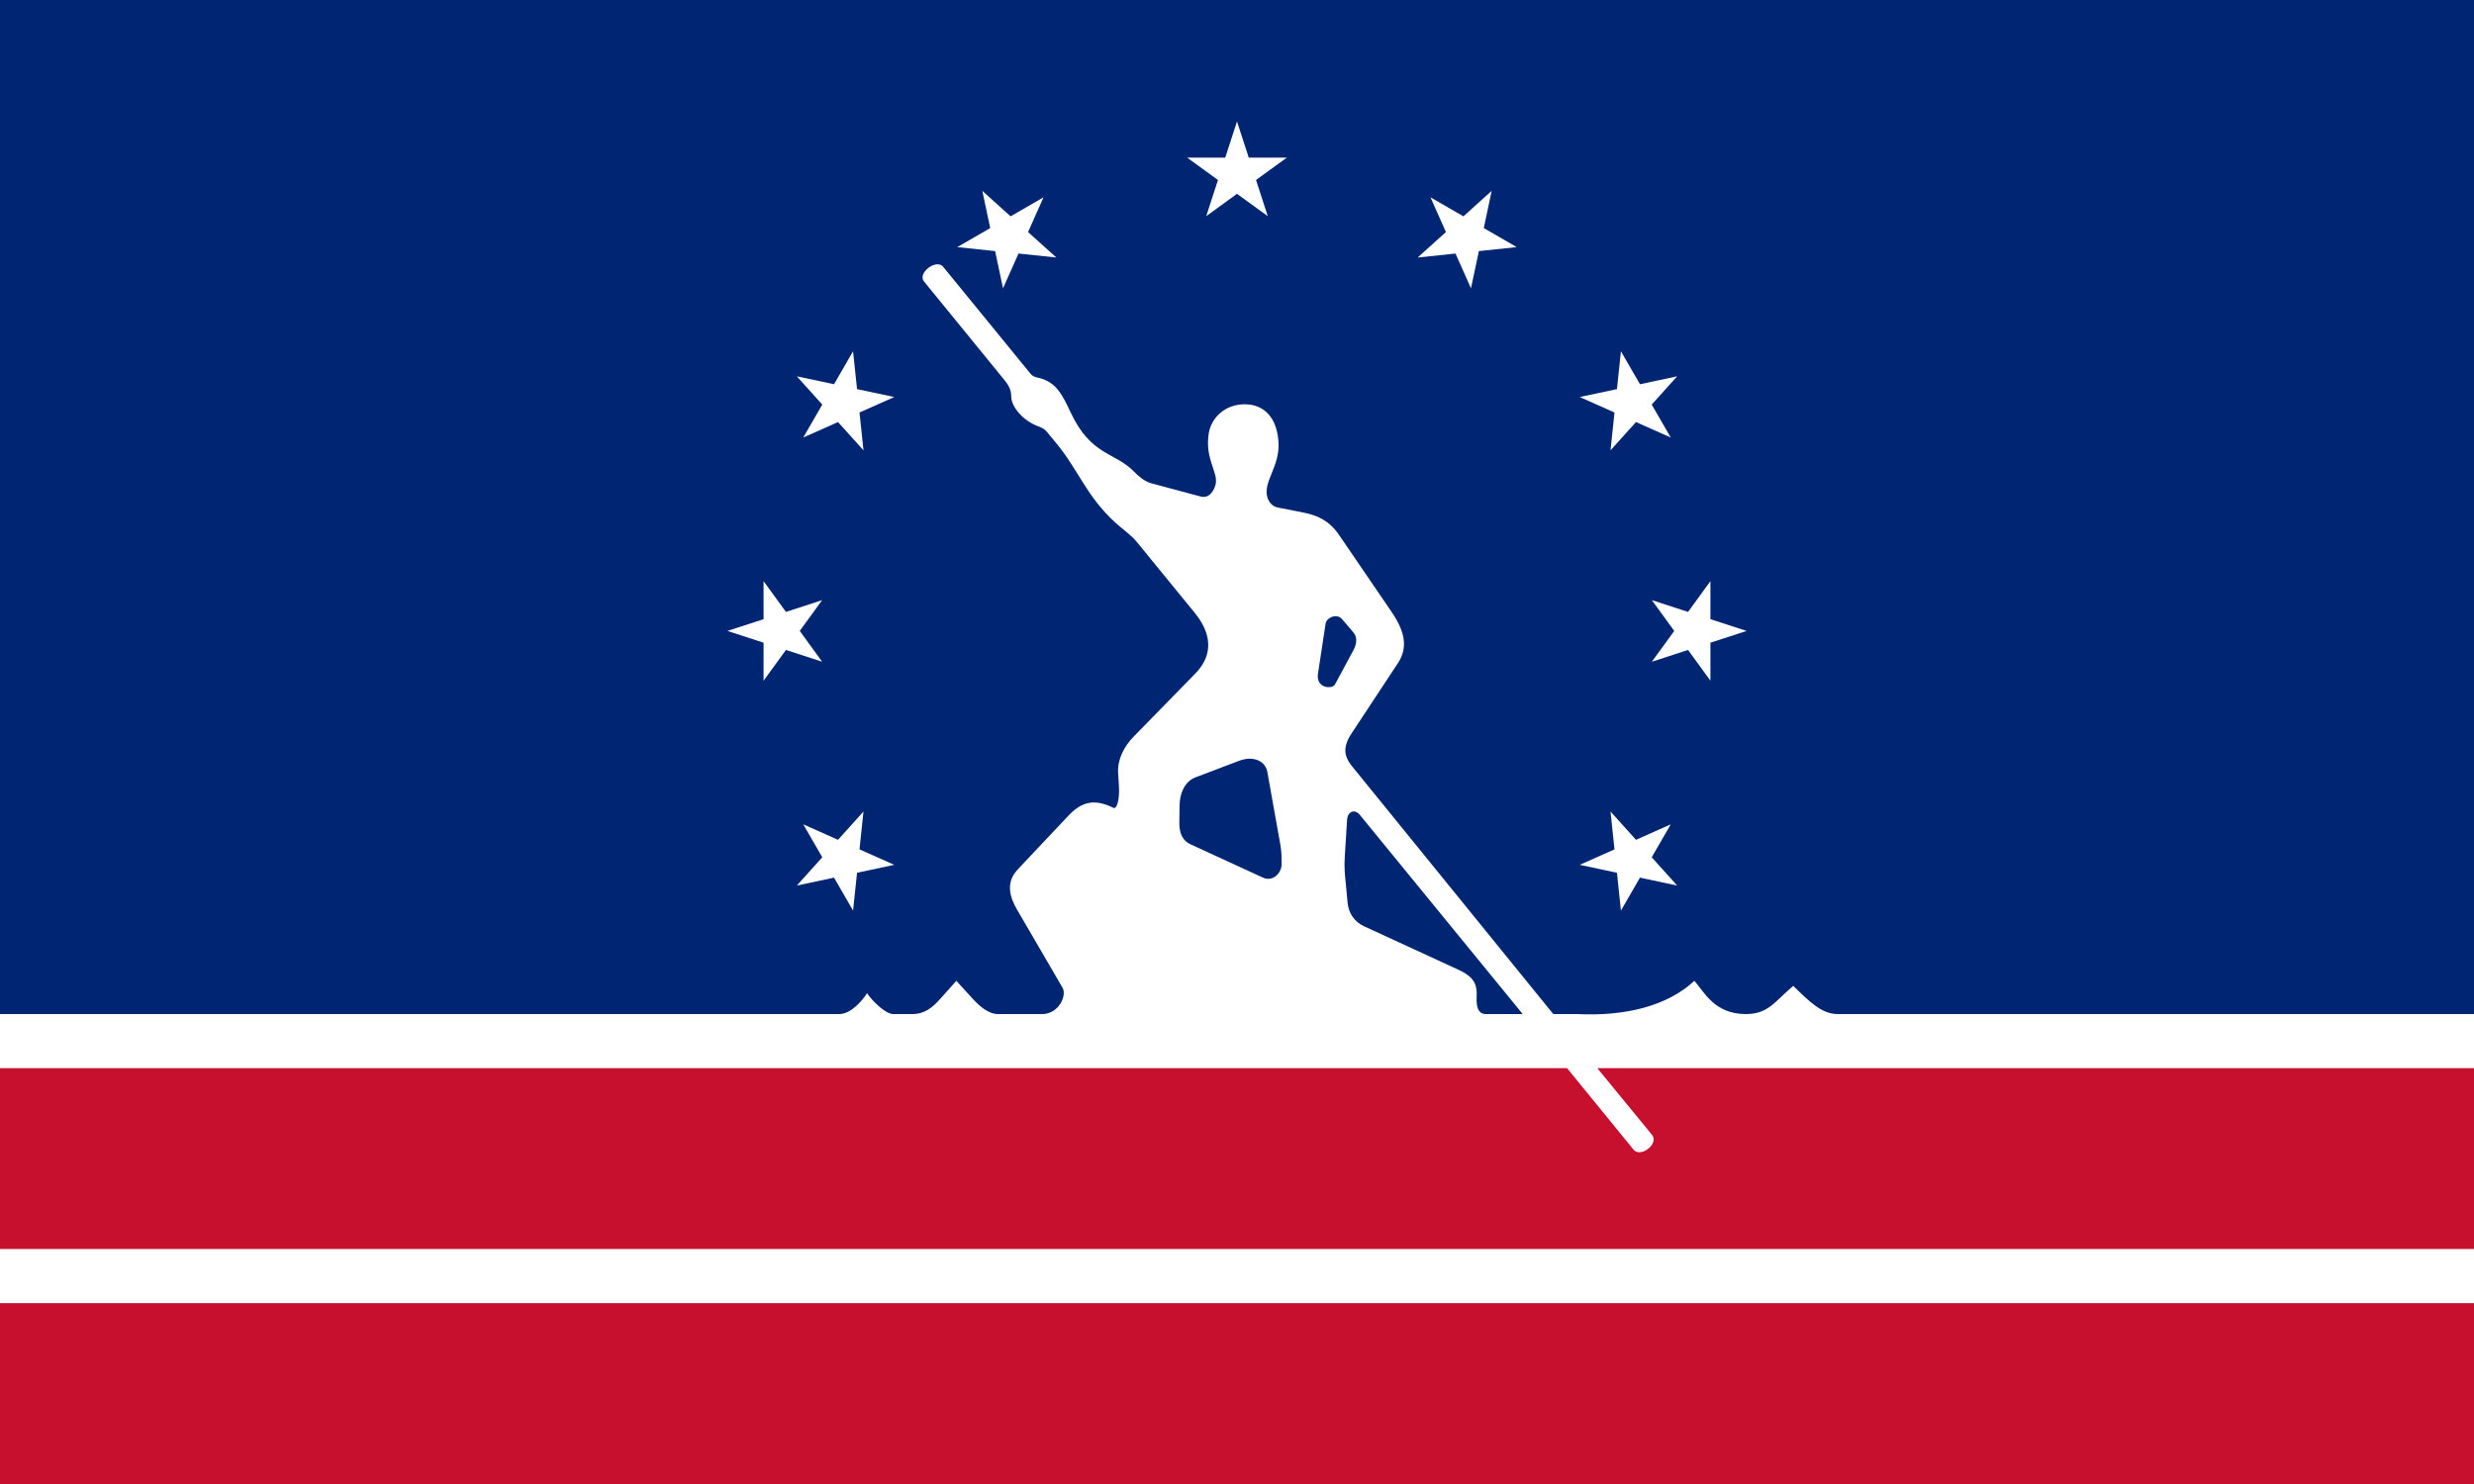 <?xml version="1.0" encoding="UTF-8" standalone="no"?>
<!-- Created with Inkscape (http://www.inkscape.org/) -->
<svg xmlns:dc="http://purl.org/dc/elements/1.1/" xmlns:cc="http://creativecommons.org/ns#" xmlns:rdf="http://www.w3.org/1999/02/22-rdf-syntax-ns#" xmlns:svg="http://www.w3.org/2000/svg" xmlns="http://www.w3.org/2000/svg" xmlns:sodipodi="http://sodipodi.sourceforge.net/DTD/sodipodi-0.dtd" xmlns:inkscape="http://www.inkscape.org/namespaces/inkscape" width="800" height="480" id="svg2" sodipodi:version="0.32" inkscape:version="0.46" version="1.0" sodipodi:docname="Flag of Richmond, Virginia.svg" inkscape:output_extension="org.inkscape.output.svg.inkscape">
  <defs id="defs4">
    <inkscape:perspective sodipodi:type="inkscape:persp3d" inkscape:vp_x="0 : 526.18109 : 1" inkscape:vp_y="0 : 1000 : 0" inkscape:vp_z="744.09448 : 526.18109 : 1" inkscape:persp3d-origin="372.04724 : 350.78739 : 1" id="perspective10"/>
    <inkscape:perspective id="perspective2533" inkscape:persp3d-origin="372.04724 : 350.78739 : 1" inkscape:vp_z="744.09448 : 526.18109 : 1" inkscape:vp_y="0 : 1000 : 0" inkscape:vp_x="0 : 526.18109 : 1" sodipodi:type="inkscape:persp3d"/>
    <inkscape:perspective id="perspective3598" inkscape:persp3d-origin="372.04724 : 350.78739 : 1" inkscape:vp_z="744.09448 : 526.18109 : 1" inkscape:vp_y="0 : 1000 : 0" inkscape:vp_x="0 : 526.18109 : 1" sodipodi:type="inkscape:persp3d"/>
  </defs>
  <sodipodi:namedview id="base" pagecolor="#ffffff" bordercolor="#666666" borderopacity="1.0" gridtolerance="10000" guidetolerance="10" objecttolerance="10" inkscape:pageopacity="0.0" inkscape:pageshadow="2" inkscape:zoom="0.25" inkscape:cx="703.96306" inkscape:cy="97.618182" inkscape:document-units="px" inkscape:current-layer="layer1" showgrid="false" width="800px" inkscape:window-width="1280" inkscape:window-height="952" inkscape:window-x="-4" inkscape:window-y="-4" showguides="true" inkscape:guide-bbox="true">
    <inkscape:grid type="xygrid" id="grid2383" visible="true" enabled="true"/>
    <sodipodi:guide orientation="1,0" position="0,533.086" id="guide2469"/>
    <sodipodi:guide orientation="1,0" position="800,-0.234" id="guide2471"/>
    <sodipodi:guide orientation="0,1" position="800.582,0" id="guide2473"/>
    <sodipodi:guide orientation="1,0" position="400,277.336" id="guide2547"/>
    <sodipodi:guide orientation="0,1" position="-8,480" id="guide2539"/>
  </sodipodi:namedview>
  <g inkscape:label="Layer 1" inkscape:groupmode="layer" id="layer1">
    <rect style="opacity:1;fill:#002673;fill-opacity:1;stroke:none;stroke-width:5;stroke-linecap:butt;stroke-linejoin:miter;stroke-miterlimit:4;stroke-dasharray:none;stroke-opacity:1" id="rect3517" width="800" height="480" x="0" y="0"/>
    <path style="fill:#ffffff;fill-rule:evenodd;stroke:none;stroke-width:1px;stroke-linecap:butt;stroke-linejoin:miter;stroke-opacity:1" d="M 303.406,85.5 C 300.74,85.289 297,88.847 298.781,91.031 L 324.783,122.91 C 325.943,124.332 327,125.946 327.002,128.222 C 327.005,131.545 330.697,136.018 335.689,137.878 C 336.566,138.205 337.6,138.574 338.502,139.66 L 341.408,143.16 C 348.829,152.097 351.167,160.371 360.711,169.087 C 362.816,171.009 365.771,173.05 367.594,175.281 L 386.281,198.156 C 392.837,206.181 391.389,212.873 386.562,217.812 L 366.5,238.344 C 363.536,241.377 361.309,245.618 361.562,249.906 L 361.818,254.236 C 362.082,258.694 361.16,261.861 360,261.281 C 353.784,258.171 349.625,259.435 345.5,263.812 L 329.125,281.188 C 325.109,285.449 326.485,290.114 328.875,294.219 L 343.594,319.5 C 345.043,321.989 342.382,328 337,328 L 322.75,328 C 319.618,328 316.758,325.49 314.375,322.875 L 309.25,317.25 L 304,323.125 C 301.706,325.692 299.124,328 295,328 L 288.875,328 C 286.191,328 281.769,323.413 280.375,321.25 C 278.815,323.663 275.197,328 271.375,328 L 1.89e-06,328 L 1.89e-06,480 L 800,480 L 800,328 L 594.25,328 C 589.119,328 585.206,324.104 579.875,318.875 C 573.736,324.092 571.775,328 564.516,328 C 554.319,328 550.996,320.706 547.891,317.25 C 539.171,325.404 525.474,328.765 510.016,328 L 502.265,327.989 L 438.672,249.656 C 436.022,246.392 432.938,243.438 437,237.281 L 452.031,214.5 C 455.374,209.433 454.291,204.225 450,197.938 L 432.938,172.938 C 429.874,168.449 426.022,166.685 421.594,165.812 L 413.188,164.156 C 411.375,163.799 410.182,162.331 409.75,160.594 C 408.551,155.769 413.694,150.961 413.438,143.531 C 413.175,135.929 409.417,131.065 403.125,130.781 C 395.953,130.458 391.613,135.457 390.875,140.094 C 389.513,148.647 394.097,152.808 393.062,156.781 C 392.688,158.222 391.278,161.414 388.219,160.594 L 372.224,156.303 C 370.043,155.718 368.097,153.974 366.505,152.366 C 360.38,146.181 352.788,147.401 346.237,133.458 C 343.382,127.381 341.777,124.571 337.8,122.833 C 335.8,121.959 334.353,122.255 333.269,120.927 L 305,86.312 C 304.581,85.799 304.022,85.549 303.406,85.5 z M 431.625,199.312 C 432.469,199.236 433.328,199.505 433.938,200.219 L 437.594,204.5 C 439.07,206.229 438.672,208.405 437.594,210.406 L 431.719,221.312 C 430.769,223.076 425.458,222.657 426.188,217.875 L 428.656,201.688 C 428.841,200.479 430.219,199.44 431.625,199.312 z M 403.875,245.406 C 406.971,245.309 409.324,246.956 409.812,249.688 L 414.031,273.281 C 414.462,275.691 414.412,277.477 414.438,279.375 C 414.479,282.459 411.523,285.309 408.406,283.875 L 384.969,273.094 C 381.047,271.29 381.334,266.908 381.362,265.125 L 381.438,260.344 C 381.496,256.651 383.073,252.762 386.562,251.438 L 400.562,246.125 C 401.713,245.688 402.843,245.439 403.875,245.406 z M 437.75,262.469 C 438.401,262.467 439.092,262.803 439.688,263.531 L 492.384,327.989 L 480.5,328 C 477.474,328.003 477.373,324.646 477.5,322 C 477.73,317.23 475.309,315.37 471.25,313.5 L 441,299.562 C 437.953,298.159 436.08,295.276 435.778,292.11 L 435.094,284.938 C 434.9,282.911 434.63,280.573 434.844,277.156 L 435.594,265.188 C 435.704,263.43 436.664,262.472 437.75,262.469 z" id="path2443" sodipodi:nodetypes="cssssssssssssssssszzzzczzzczccccscscccsssssssssssssssssssscssssssscsssssssssscscsssssssss"/>
    <path style="fill:#c70f2e;fill-rule:evenodd;stroke:none;stroke-width:1px;stroke-linecap:butt;stroke-linejoin:miter;stroke-opacity:1;fill-opacity:1" d="M 506.735,345.492 L 528.25,371.875 C 530.464,374.59 536.573,369.973 534.188,367.062 L 516.502,345.492 L 800,345.492 L 800,403.996 L 0,403.996 L 0,345.492 L 506.735,345.492 z" id="path3408" sodipodi:nodetypes="cssc"/>
    <rect style="opacity:1;fill:#c70f2e;fill-opacity:1;stroke:none;stroke-width:5;stroke-linecap:butt;stroke-linejoin:miter;stroke-miterlimit:4;stroke-dasharray:none;stroke-opacity:1" id="rect3427" width="800" height="58.5" x="0" y="421.5"/>
    <path style="opacity:1;fill:#ffffff;fill-opacity:1;stroke:none;stroke-width:5;stroke-linecap:butt;stroke-linejoin:miter;stroke-miterlimit:4;stroke-opacity:1" d="M 400,39.284 L 403.803,50.986 L 416.106,50.986 L 406.153,58.219 L 409.954,69.921 L 400,62.689 L 390.046,69.921 L 393.847,58.219 L 383.894,50.986 L 396.197,50.986 L 400,39.284 z" id="path3475" inkscape:transform-center-y="-152.50809"/>
    <path inkscape:transform-center-y="-75.94685" id="path3482" d="M 257.662,121.72 L 269.698,124.277 L 275.85,113.622 L 277.137,125.858 L 289.172,128.417 L 277.932,133.422 L 279.217,145.658 L 270.984,136.515 L 259.743,141.519 L 265.895,130.863 L 257.662,121.72 z" style="opacity:1;fill:#ffffff;fill-opacity:1;stroke:none;stroke-width:5;stroke-linecap:butt;stroke-linejoin:miter;stroke-miterlimit:4;stroke-opacity:1" inkscape:transform-center-x="129.15314"/>
    <path inkscape:transform-center-x="152.5081" style="opacity:1;fill:#ffffff;fill-opacity:1;stroke:none;stroke-width:5;stroke-linecap:butt;stroke-linejoin:miter;stroke-miterlimit:4;stroke-opacity:1" d="M 235.209,204.076 L 246.91,200.273 L 246.911,187.969 L 254.143,197.923 L 265.845,194.121 L 258.613,204.076 L 265.845,214.03 L 254.143,210.228 L 246.911,220.182 L 246.91,207.878 L 235.209,204.076 z" id="path3484"/>
    <path id="path3486" d="M 257.662,286.432 L 265.895,277.288 L 259.743,266.632 L 270.984,271.636 L 279.217,262.493 L 277.932,274.73 L 289.172,279.734 L 277.137,282.293 L 275.85,294.529 L 269.698,283.874 L 257.662,286.432 z" style="opacity:1;fill:#ffffff;fill-opacity:1;stroke:none;stroke-width:5;stroke-linecap:butt;stroke-linejoin:miter;stroke-miterlimit:4;stroke-opacity:1" inkscape:transform-center-x="129.15315" inkscape:transform-center-y="75.94686"/>
    <path inkscape:transform-center-y="-129.15314" id="path3488" d="M 482.356,61.738 L 479.798,73.773 L 490.454,79.926 L 478.217,81.212 L 475.659,93.247 L 470.654,82.007 L 458.417,83.293 L 467.561,75.06 L 462.557,63.819 L 473.212,69.971 L 482.356,61.738 z" style="opacity:1;fill:#ffffff;fill-opacity:1;stroke:none;stroke-width:5;stroke-linecap:butt;stroke-linejoin:miter;stroke-miterlimit:4;stroke-opacity:1" inkscape:transform-center-x="-75.946854"/>
    <path inkscape:transform-center-x="-129.15314" style="opacity:1;fill:#ffffff;fill-opacity:1;stroke:none;stroke-width:5;stroke-linecap:butt;stroke-linejoin:miter;stroke-miterlimit:4;stroke-opacity:1" d="M 542.338,121.72 L 534.105,130.863 L 540.257,141.519 L 529.016,136.515 L 520.783,145.658 L 522.068,133.422 L 510.828,128.417 L 522.863,125.858 L 524.15,113.622 L 530.302,124.277 L 542.338,121.72 z" id="path3490" inkscape:transform-center-y="-75.94685"/>
    <path inkscape:transform-center-x="75.946855" style="opacity:1;fill:#ffffff;fill-opacity:1;stroke:none;stroke-width:5;stroke-linecap:butt;stroke-linejoin:miter;stroke-miterlimit:4;stroke-opacity:1" d="M 317.644,61.738 L 326.788,69.971 L 337.443,63.819 L 332.439,75.06 L 341.583,83.293 L 329.346,82.007 L 324.341,93.247 L 321.783,81.212 L 309.546,79.926 L 320.202,73.773 L 317.644,61.738 z" id="path3498" inkscape:transform-center-y="-129.15314"/>
    <path id="path3500" d="M 564.791,204.076 L 553.09,207.878 L 553.089,220.182 L 545.857,210.228 L 534.155,214.03 L 541.387,204.076 L 534.155,194.121 L 545.857,197.923 L 553.089,187.969 L 553.09,200.273 L 564.791,204.076 z" style="opacity:1;fill:#ffffff;fill-opacity:1;stroke:none;stroke-width:5;stroke-linecap:butt;stroke-linejoin:miter;stroke-miterlimit:4;stroke-opacity:1" inkscape:transform-center-x="-152.5081"/>
    <path inkscape:transform-center-x="-129.15315" style="opacity:1;fill:#ffffff;fill-opacity:1;stroke:none;stroke-width:5;stroke-linecap:butt;stroke-linejoin:miter;stroke-miterlimit:4;stroke-opacity:1" d="M 542.338,286.432 L 530.302,283.874 L 524.15,294.529 L 522.863,282.293 L 510.828,279.734 L 522.068,274.73 L 520.783,262.493 L 529.016,271.636 L 540.257,266.632 L 534.105,277.288 L 542.338,286.432 z" id="path3502" inkscape:transform-center-y="75.946855"/>
  </g>
</svg>